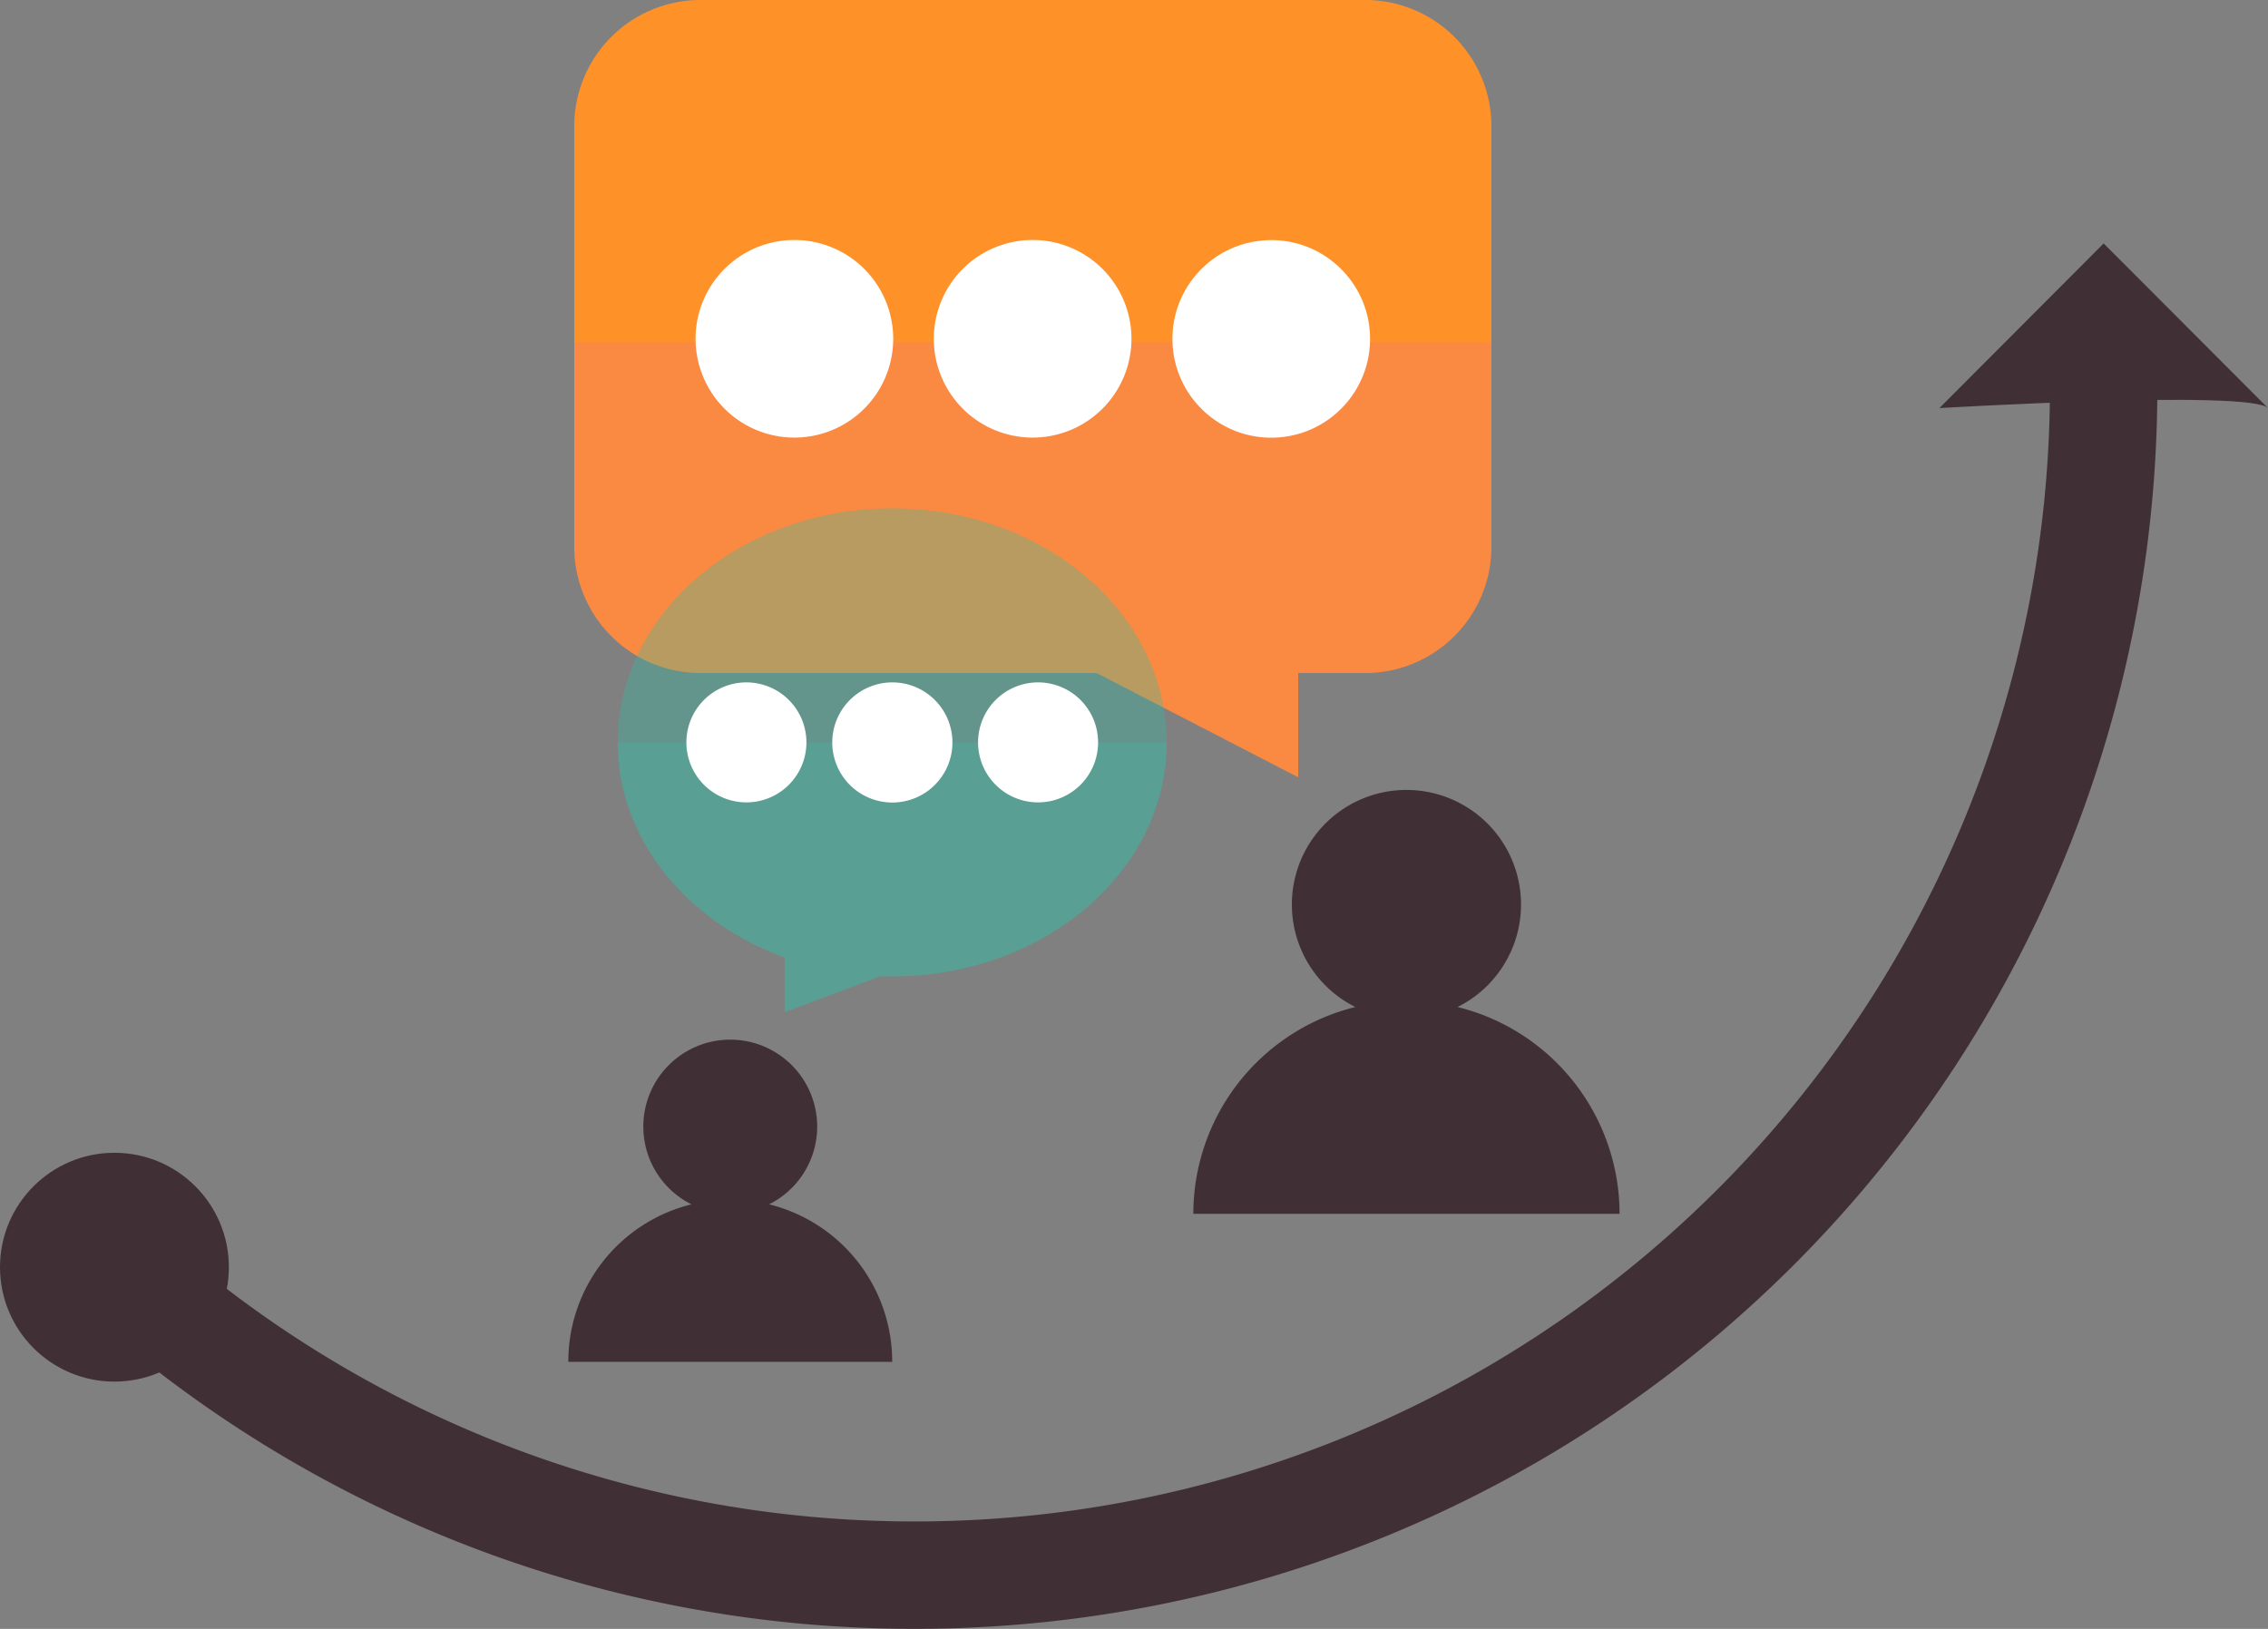<svg xmlns="http://www.w3.org/2000/svg" width="316.71" height="227.51" viewBox="0 0 316.71 227.51"><rect x="0" y="0" width="316.71" height="227.51" fill="#808080" stroke="none"/><title>accompagnement</title><g style="isolation:isolate"><g id="Calque_1" data-name="Calque 1"><path d="M190.64,0H97.82A17.63,17.63,0,0,0,80.19,17.63V76.4A17.63,17.63,0,0,0,97.82,94h55.32l28.15,14.56V94h9.35A17.62,17.62,0,0,0,208.26,76.4V17.63A17.62,17.62,0,0,0,190.64,0Z" fill="#ff9129"/><path d="M80.19,47.81V76.4A17.63,17.63,0,0,0,97.82,94h55.32l28.15,14.56V94h9.35A17.62,17.62,0,0,0,208.26,76.4V47.81Z" fill="#ec7779" opacity="0.3" style="mix-blend-mode:multiply"/><path d="M124.73,47.32a13.8,13.8,0,1,1-13.8-13.8A13.8,13.8,0,0,1,124.73,47.32Z" fill="#fff"/><path d="M158,47.32a13.8,13.8,0,1,1-13.8-13.8A13.8,13.8,0,0,1,158,47.32Z" fill="#fff"/><circle cx="177.52" cy="47.32" r="13.8" transform="translate(-1.31 5.24) rotate(-1.68)" fill="#fff"/><path d="M124.59,71c-21.17,0-38.33,14.63-38.33,32.68,0,13.49,9.6,25.08,23.3,30.06v7.63l13.31-5-.12,0c.61,0,1.23,0,1.84,0,21.17,0,38.33-14.63,38.33-32.67S145.76,71,124.59,71Z" fill="#21c7ab" opacity="0.3" style="mix-blend-mode:multiply"/><path d="M109.56,133.75v7.63l13.31-5-.12,0c.61,0,1.23,0,1.84,0,21.17,0,38.33-14.63,38.33-32.67H86.26C86.26,117.18,95.86,128.77,109.56,133.75Z" fill="#47b5a2" opacity="0.3" style="mix-blend-mode:multiply"/><path d="M112.61,103.69a8.38,8.38,0,1,1-8.38-8.38A8.38,8.38,0,0,1,112.61,103.69Z" fill="#fff"/><path d="M133,103.69a8.39,8.39,0,1,1-8.39-8.38A8.39,8.39,0,0,1,133,103.69Z" fill="#fff"/><path d="M153.34,103.69A8.38,8.38,0,1,1,145,95.31,8.38,8.38,0,0,1,153.34,103.69Z" fill="#fff"/><path d="M203.54,140.65a16,16,0,1,0-14.28,0,29.77,29.77,0,0,0-22.62,28.89h59.52A29.77,29.77,0,0,0,203.54,140.65Z" fill="#403036"/><path d="M107.4,168.21a12.14,12.14,0,1,0-10.85,0,22.63,22.63,0,0,0-17.19,22h45.23A22.63,22.63,0,0,0,107.4,168.21Z" fill="#403036"/><path d="M293.76,54.08A165.93,165.93,0,0,1,127.83,220,165.33,165.33,0,0,1,16.76,177.36" fill="none" stroke="#403036" stroke-miterlimit="10" stroke-width="15"/><path d="M316.71,57,293.76,34,270.82,57S314.17,54.41,316.71,57Z" fill="#403036"/><circle cx="15.98" cy="176.99" r="15.98" fill="#403036"/></g></g></svg>